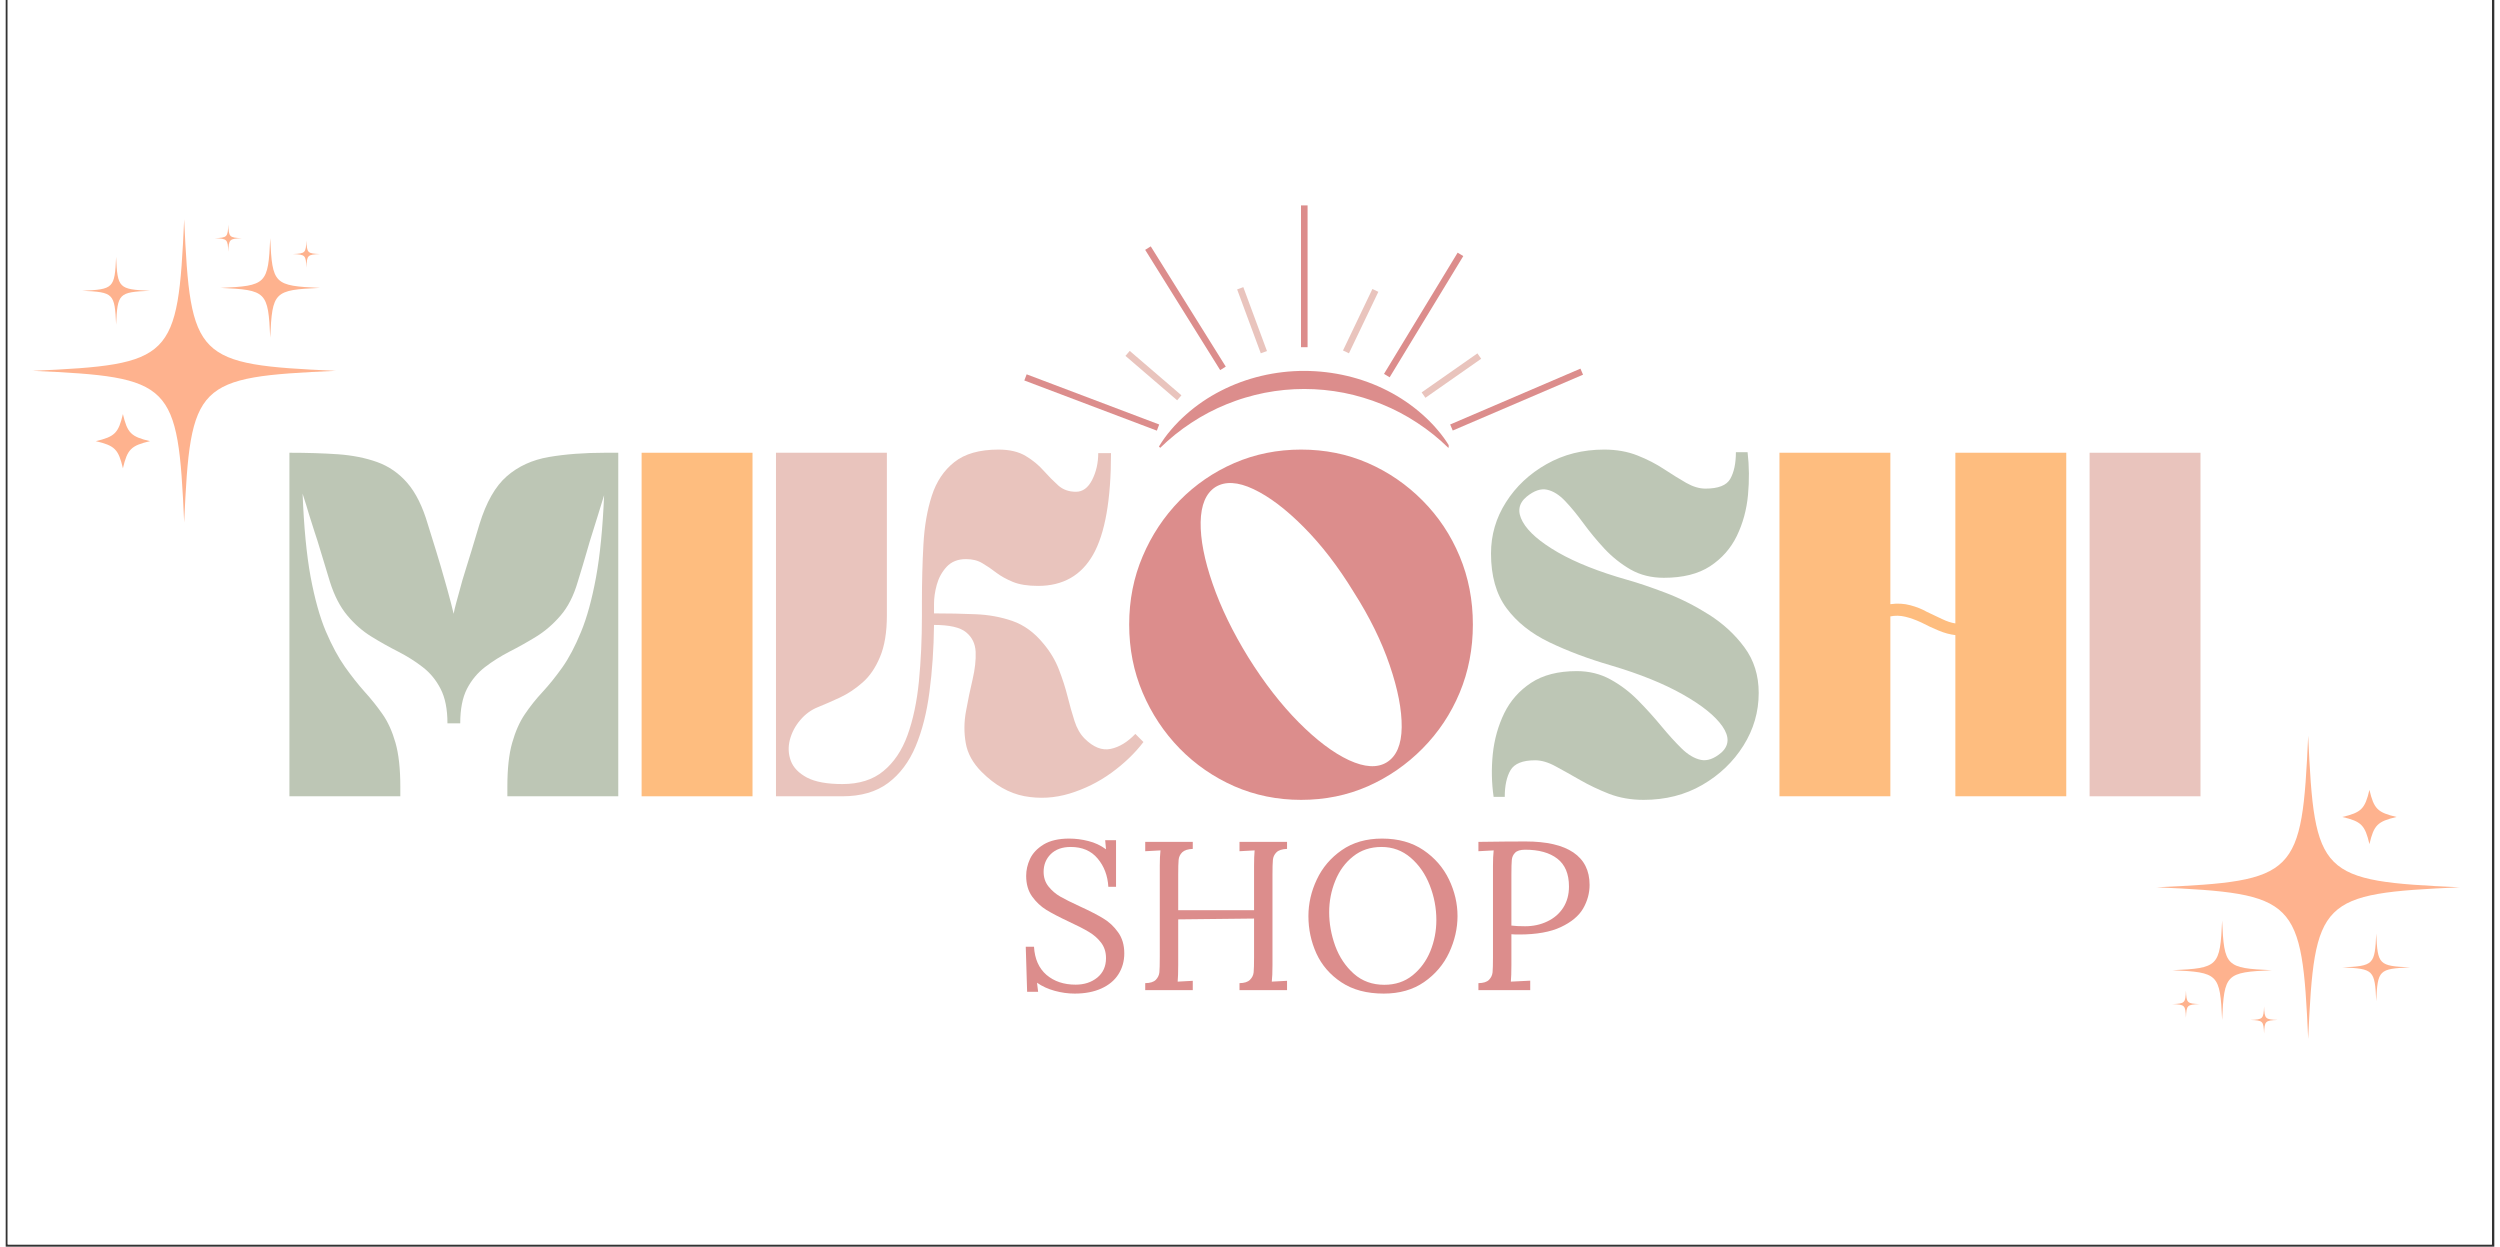 <svg xmlns="http://www.w3.org/2000/svg" xmlns:xlink="http://www.w3.org/1999/xlink" width="377" viewBox="0 0 282.96 141.75" height="188" preserveAspectRatio="xMidYMid meet"><rect x="0" y="0" width="282.96" height="141.75" fill="#333333" stroke="none"/><defs><g></g><clipPath id="cb951d0bc7"><path d="M 0.23 0 L 282.691 0 L 282.691 141.5 L 0.23 141.5 Z M 0.23 0 " clip-rule="nonzero"></path></clipPath><clipPath id="d104171684"><path d="M 3.059 24.93 L 37.496 24.93 L 37.496 59.367 L 3.059 59.367 Z M 3.059 24.93 " clip-rule="nonzero"></path></clipPath><clipPath id="4c4e45a43f"><path d="M 244.594 83.684 L 278.996 83.684 L 278.996 118.09 L 244.594 118.09 Z M 244.594 83.684 " clip-rule="nonzero"></path></clipPath><clipPath id="95c81b5bdb"><path d="M 131.125 42.168 L 164.07 42.168 L 164.07 51 L 131.125 51 Z M 131.125 42.168 " clip-rule="nonzero"></path></clipPath></defs><g clip-path="url(#cb951d0bc7)"><path fill="#ffffff" d="M 0.23 0 L 283.23 0 L 283.23 141.5 L 0.23 141.5 Z M 0.23 0 " fill-opacity="1" fill-rule="nonzero"></path><path fill="#ffffff" d="M 0.23 0 L 283.23 0 L 283.23 141.5 L 0.23 141.5 Z M 0.23 0 " fill-opacity="1" fill-rule="nonzero"></path></g><path fill="#feb28e" d="M 16.41 50.16 C 14.25 50.668 13.836 51.082 13.328 53.246 C 12.82 51.082 12.406 50.668 10.242 50.16 C 12.406 49.652 12.82 49.238 13.328 47.078 C 13.836 49.238 14.25 49.652 16.41 50.16 Z M 16.41 50.16 " fill-opacity="1" fill-rule="nonzero"></path><g clip-path="url(#d104171684)"><path fill="#feb28e" d="M 37.527 42.164 C 21.59 42.879 21.012 43.461 20.293 59.398 C 19.578 43.461 18.996 42.879 3.059 42.164 C 18.996 41.445 19.578 40.867 20.293 24.93 C 21.012 40.867 21.59 41.445 37.527 42.164 Z M 37.527 42.164 " fill-opacity="1" fill-rule="nonzero"></path></g><path fill="#feb28e" d="M 16.402 33.062 C 12.844 33.219 12.715 33.352 12.555 36.91 C 12.395 33.352 12.262 33.219 8.703 33.062 C 12.266 32.902 12.395 32.77 12.555 29.211 C 12.715 32.77 12.844 32.902 16.402 33.062 Z M 16.402 33.062 " fill-opacity="1" fill-rule="nonzero"></path><path fill="#feb28e" d="M 35.73 32.734 C 30.504 32.969 30.312 33.16 30.078 38.387 C 29.844 33.16 29.652 32.969 24.426 32.734 C 29.652 32.5 29.844 32.309 30.078 27.082 C 30.312 32.309 30.504 32.5 35.73 32.734 Z M 35.73 32.734 " fill-opacity="1" fill-rule="nonzero"></path><path fill="#feb28e" d="M 35.73 28.887 C 34.305 28.949 34.254 29 34.191 30.426 C 34.125 29 34.074 28.949 32.648 28.887 C 34.074 28.82 34.125 28.77 34.191 27.348 C 34.254 28.77 34.305 28.82 35.73 28.887 Z M 35.73 28.887 " fill-opacity="1" fill-rule="nonzero"></path><path fill="#feb28e" d="M 26.852 27.082 C 25.426 27.145 25.375 27.199 25.309 28.621 C 25.246 27.199 25.195 27.145 23.77 27.082 C 25.195 27.02 25.246 26.965 25.309 25.543 C 25.375 26.965 25.426 27.02 26.852 27.082 Z M 26.852 27.082 " fill-opacity="1" fill-rule="nonzero"></path><path fill="#feb28e" d="M 265.68 92.891 C 267.84 92.383 268.254 91.969 268.762 89.809 C 269.27 91.969 269.684 92.383 271.848 92.891 C 269.684 93.398 269.27 93.812 268.762 95.977 C 268.254 93.812 267.84 93.398 265.68 92.891 Z M 265.68 92.891 " fill-opacity="1" fill-rule="nonzero"></path><g clip-path="url(#4c4e45a43f)"><path fill="#feb28e" d="M 244.562 100.887 C 260.5 100.172 261.078 99.59 261.797 83.652 C 262.512 99.59 263.094 100.172 279.031 100.887 C 263.094 101.605 262.512 102.188 261.797 118.125 C 261.078 102.188 260.5 101.605 244.562 100.887 Z M 244.562 100.887 " fill-opacity="1" fill-rule="nonzero"></path></g><path fill="#feb28e" d="M 265.688 109.992 C 269.246 109.832 269.375 109.703 269.535 106.141 C 269.695 109.703 269.828 109.832 273.387 109.992 C 269.828 110.152 269.695 110.281 269.535 113.84 C 269.375 110.281 269.246 110.152 265.688 109.992 Z M 265.688 109.992 " fill-opacity="1" fill-rule="nonzero"></path><path fill="#feb28e" d="M 246.359 110.316 C 251.586 110.082 251.777 109.891 252.012 104.664 C 252.246 109.891 252.438 110.082 257.664 110.316 C 252.438 110.551 252.25 110.742 252.012 115.969 C 251.777 110.742 251.586 110.551 246.359 110.316 Z M 246.359 110.316 " fill-opacity="1" fill-rule="nonzero"></path><path fill="#feb28e" d="M 246.359 114.168 C 247.785 114.102 247.836 114.051 247.898 112.629 C 247.965 114.051 248.016 114.102 249.441 114.168 C 248.016 114.23 247.965 114.281 247.898 115.707 C 247.836 114.281 247.785 114.23 246.359 114.168 Z M 246.359 114.168 " fill-opacity="1" fill-rule="nonzero"></path><path fill="#feb28e" d="M 255.242 115.969 C 256.664 115.906 256.715 115.855 256.781 114.43 C 256.844 115.855 256.895 115.906 258.32 115.969 C 256.895 116.035 256.844 116.086 256.781 117.508 C 256.715 116.086 256.664 116.035 255.242 115.969 Z M 255.242 115.969 " fill-opacity="1" fill-rule="nonzero"></path><g clip-path="url(#95c81b5bdb)"><path fill="#dc8d8c" d="M 131.125 50.773 C 131.535 50.094 131.996 49.453 132.516 48.855 C 132.77 48.551 133.043 48.262 133.32 47.977 L 133.422 47.867 L 133.531 47.766 L 133.746 47.559 L 133.965 47.355 L 134.188 47.152 C 135.398 46.074 136.73 45.168 138.176 44.43 C 141.074 42.941 144.363 42.168 147.648 42.172 C 150.938 42.176 154.227 42.945 157.121 44.43 C 158.566 45.168 159.895 46.074 161.109 47.152 L 161.332 47.355 L 161.551 47.559 L 161.766 47.766 C 161.801 47.797 161.84 47.832 161.875 47.867 L 161.977 47.977 L 162.184 48.191 C 162.25 48.262 162.32 48.332 162.387 48.406 C 162.457 48.48 162.523 48.555 162.586 48.629 C 162.652 48.703 162.719 48.777 162.781 48.855 C 163.301 49.453 163.766 50.09 164.172 50.77 L 164.027 50.914 C 162.941 49.852 161.762 48.906 160.492 48.074 C 159.227 47.238 157.891 46.535 156.484 45.965 C 156.133 45.82 155.781 45.688 155.426 45.562 C 155.066 45.438 154.711 45.32 154.348 45.211 C 153.625 44.992 152.895 44.812 152.152 44.664 C 149.148 44.082 146.148 44.082 143.148 44.664 C 142.41 44.812 141.676 44.992 140.949 45.211 C 140.59 45.316 140.23 45.438 139.875 45.562 C 139.52 45.688 139.164 45.824 138.812 45.965 C 137.41 46.535 136.074 47.238 134.809 48.074 C 133.539 48.906 132.359 49.855 131.273 50.918 Z M 131.125 50.773 " fill-opacity="1" fill-rule="nonzero"></path></g><g fill="#bdc6b5" fill-opacity="1"><g transform="translate(30.932, 90.54)"><g><path d="M 17.062 -30.938 C 17.477 -29.633 17.789 -28.629 18 -27.922 C 18.219 -27.211 18.395 -26.625 18.531 -26.156 C 18.664 -25.695 18.816 -25.172 18.984 -24.578 C 19.16 -23.984 19.398 -23.109 19.703 -21.953 L 20 -20.75 C 20.031 -20.938 20.07 -21.133 20.125 -21.344 C 20.188 -21.562 20.238 -21.766 20.281 -21.953 C 20.594 -23.109 20.832 -23.984 21 -24.578 C 21.176 -25.172 21.336 -25.695 21.484 -26.156 C 21.641 -26.625 21.82 -27.211 22.031 -27.922 C 22.25 -28.629 22.551 -29.633 22.938 -30.938 C 23.707 -33.438 24.742 -35.254 26.047 -36.391 C 27.348 -37.523 28.941 -38.254 30.828 -38.578 C 32.711 -38.898 34.844 -39.062 37.219 -39.062 L 38.719 -39.062 L 38.719 0 L 26.109 0 L 26.109 -1.094 C 26.109 -3.133 26.289 -4.797 26.656 -6.078 C 27.02 -7.367 27.5 -8.453 28.094 -9.328 C 28.688 -10.211 29.359 -11.055 30.109 -11.859 C 30.859 -12.672 31.609 -13.602 32.359 -14.656 C 33.109 -15.719 33.816 -17.062 34.484 -18.688 C 35.16 -20.32 35.727 -22.391 36.188 -24.891 C 36.645 -27.391 36.953 -30.504 37.109 -34.234 C 36.836 -33.348 36.602 -32.586 36.406 -31.953 C 36.219 -31.316 36.02 -30.68 35.812 -30.047 C 35.602 -29.41 35.375 -28.648 35.125 -27.766 C 34.875 -26.891 34.535 -25.758 34.109 -24.375 C 33.648 -22.801 33 -21.523 32.156 -20.547 C 31.312 -19.566 30.391 -18.77 29.391 -18.156 C 28.391 -17.539 27.379 -16.973 26.359 -16.453 C 25.348 -15.93 24.414 -15.344 23.562 -14.688 C 22.719 -14.039 22.035 -13.219 21.516 -12.219 C 21.004 -11.219 20.75 -9.91 20.75 -8.297 L 19.297 -8.297 C 19.297 -9.91 19.035 -11.219 18.516 -12.219 C 18.004 -13.219 17.328 -14.039 16.484 -14.688 C 15.641 -15.344 14.707 -15.93 13.688 -16.453 C 12.664 -16.973 11.656 -17.539 10.656 -18.156 C 9.656 -18.77 8.742 -19.566 7.922 -20.547 C 7.098 -21.523 6.438 -22.801 5.938 -24.375 C 5.508 -25.789 5.16 -26.941 4.891 -27.828 C 4.629 -28.711 4.391 -29.473 4.172 -30.109 C 3.961 -30.742 3.758 -31.383 3.562 -32.031 C 3.375 -32.688 3.129 -33.477 2.828 -34.406 C 2.973 -30.633 3.273 -27.488 3.734 -24.969 C 4.203 -22.457 4.781 -20.383 5.469 -18.75 C 6.164 -17.125 6.891 -15.781 7.641 -14.719 C 8.391 -13.664 9.133 -12.723 9.875 -11.891 C 10.625 -11.066 11.305 -10.211 11.922 -9.328 C 12.535 -8.453 13.023 -7.367 13.391 -6.078 C 13.754 -4.797 13.938 -3.133 13.938 -1.094 L 13.938 0 L 1.328 0 L 1.328 -39.062 C 3.328 -39.062 5.16 -39.004 6.828 -38.891 C 8.492 -38.773 9.988 -38.477 11.312 -38 C 12.645 -37.52 13.789 -36.723 14.75 -35.609 C 15.707 -34.492 16.477 -32.938 17.062 -30.938 Z M 17.062 -30.938 "></path></g></g></g><g fill="#febd7f" fill-opacity="1"><g transform="translate(70.977, 90.54)"><g><path d="M 13.938 0 L 1.328 0 L 1.328 -39.062 L 13.938 -39.062 Z M 13.938 0 "></path></g></g></g><g fill="#e9c4bd" fill-opacity="1"><g transform="translate(86.255, 90.54)"><g><path d="M 17.922 -20.516 L 17.922 -22.125 C 17.922 -24.395 17.977 -26.566 18.094 -28.641 C 18.207 -30.711 18.523 -32.555 19.047 -34.172 C 19.566 -35.785 20.422 -37.062 21.609 -38 C 22.797 -38.945 24.469 -39.422 26.625 -39.422 C 27.895 -39.422 28.93 -39.176 29.734 -38.688 C 30.535 -38.207 31.211 -37.648 31.766 -37.016 C 32.328 -36.391 32.879 -35.832 33.422 -35.344 C 33.961 -34.863 34.633 -34.625 35.438 -34.625 C 36.207 -34.625 36.82 -35.078 37.281 -35.984 C 37.738 -36.891 37.969 -37.898 37.969 -39.016 L 39.422 -39.016 C 39.422 -33.711 38.742 -29.867 37.391 -27.484 C 36.047 -25.109 33.957 -23.922 31.125 -23.922 C 29.969 -23.922 29.016 -24.07 28.266 -24.375 C 27.516 -24.688 26.879 -25.039 26.359 -25.438 C 25.836 -25.844 25.316 -26.195 24.797 -26.5 C 24.285 -26.812 23.664 -26.969 22.938 -26.969 C 22.008 -26.969 21.273 -26.676 20.734 -26.094 C 20.203 -25.52 19.828 -24.836 19.609 -24.047 C 19.398 -23.266 19.297 -22.547 19.297 -21.891 L 19.297 -20.797 C 20.91 -20.797 22.469 -20.766 23.969 -20.703 C 25.469 -20.648 26.879 -20.395 28.203 -19.938 C 29.535 -19.477 30.719 -18.613 31.75 -17.344 C 32.52 -16.426 33.102 -15.445 33.5 -14.406 C 33.906 -13.363 34.234 -12.344 34.484 -11.344 C 34.734 -10.352 34.992 -9.43 35.266 -8.578 C 35.535 -7.734 35.922 -7.062 36.422 -6.562 C 37.422 -5.57 38.41 -5.18 39.391 -5.391 C 40.367 -5.598 41.301 -6.164 42.188 -7.094 L 43.109 -6.172 C 42.141 -4.898 40.926 -3.734 39.469 -2.672 C 38.008 -1.617 36.426 -0.832 34.719 -0.312 C 33.008 0.207 31.289 0.305 29.562 -0.016 C 27.832 -0.348 26.219 -1.266 24.719 -2.766 C 23.719 -3.766 23.113 -4.859 22.906 -6.047 C 22.695 -7.242 22.707 -8.461 22.938 -9.703 C 23.164 -10.953 23.414 -12.156 23.688 -13.312 C 23.957 -14.469 24.07 -15.504 24.031 -16.422 C 23.988 -17.348 23.629 -18.086 22.953 -18.641 C 22.285 -19.203 21.066 -19.484 19.297 -19.484 C 19.266 -16.785 19.094 -14.254 18.781 -11.891 C 18.477 -9.535 17.953 -7.461 17.203 -5.672 C 16.453 -3.891 15.406 -2.5 14.062 -1.5 C 12.719 -0.5 10.988 0 8.875 0 L 1.328 0 L 1.328 -39.062 L 13.938 -39.062 L 13.938 -20.578 C 13.938 -18.648 13.676 -17.07 13.156 -15.844 C 12.645 -14.613 11.984 -13.645 11.172 -12.938 C 10.367 -12.227 9.516 -11.66 8.609 -11.234 C 7.711 -10.816 6.879 -10.453 6.109 -10.141 C 5.336 -9.836 4.664 -9.348 4.094 -8.672 C 3.52 -8.004 3.125 -7.254 2.906 -6.422 C 2.695 -5.598 2.734 -4.801 3.016 -4.031 C 3.305 -3.258 3.922 -2.625 4.859 -2.125 C 5.805 -1.633 7.145 -1.391 8.875 -1.391 C 10.789 -1.391 12.344 -1.879 13.531 -2.859 C 14.727 -3.836 15.645 -5.195 16.281 -6.938 C 16.914 -8.688 17.348 -10.723 17.578 -13.047 C 17.805 -15.367 17.922 -17.859 17.922 -20.516 Z M 17.922 -20.516 "></path></g></g></g><g fill="#dc8d8c" fill-opacity="1"><g transform="translate(126.712, 90.54)"><g><path d="M 20.578 -39.422 C 23.297 -39.422 25.828 -38.91 28.172 -37.891 C 30.516 -36.867 32.586 -35.445 34.391 -33.625 C 36.203 -31.801 37.609 -29.688 38.609 -27.281 C 39.609 -24.883 40.109 -22.301 40.109 -19.531 C 40.109 -16.77 39.609 -14.188 38.609 -11.781 C 37.609 -9.383 36.203 -7.27 34.391 -5.438 C 32.586 -3.613 30.516 -2.18 28.172 -1.141 C 25.828 -0.109 23.297 0.406 20.578 0.406 C 17.879 0.406 15.348 -0.109 12.984 -1.141 C 10.629 -2.18 8.555 -3.613 6.766 -5.438 C 4.984 -7.27 3.582 -9.383 2.562 -11.781 C 1.539 -14.188 1.031 -16.77 1.031 -19.531 C 1.031 -22.301 1.539 -24.883 2.562 -27.281 C 3.582 -29.688 4.984 -31.801 6.766 -33.625 C 8.555 -35.445 10.629 -36.867 12.984 -37.891 C 15.348 -38.91 17.879 -39.422 20.578 -39.422 Z M 30.312 -3.859 C 31.426 -4.547 31.992 -5.879 32.016 -7.859 C 32.035 -9.836 31.582 -12.18 30.656 -14.891 C 29.738 -17.598 28.375 -20.375 26.562 -23.219 C 24.801 -26.102 22.91 -28.562 20.891 -30.594 C 18.867 -32.633 16.961 -34.078 15.172 -34.922 C 13.391 -35.766 11.941 -35.844 10.828 -35.156 C 9.754 -34.457 9.195 -33.129 9.156 -31.172 C 9.125 -29.211 9.578 -26.879 10.516 -24.172 C 11.453 -21.461 12.805 -18.672 14.578 -15.797 C 16.379 -12.91 18.289 -10.445 20.312 -8.406 C 22.332 -6.375 24.234 -4.941 26.016 -4.109 C 27.805 -3.285 29.238 -3.203 30.312 -3.859 Z M 30.312 -3.859 "></path></g></g></g><g fill="#bdc6b5" fill-opacity="1"><g transform="translate(167.852, 90.54)"><g><path d="M 1.031 -27.609 C 1.031 -29.711 1.598 -31.656 2.734 -33.438 C 3.867 -35.227 5.406 -36.672 7.344 -37.766 C 9.281 -38.867 11.461 -39.422 13.891 -39.422 C 15.305 -39.422 16.57 -39.195 17.688 -38.75 C 18.801 -38.312 19.812 -37.789 20.719 -37.188 C 21.625 -36.594 22.457 -36.078 23.219 -35.641 C 23.988 -35.203 24.719 -34.984 25.406 -34.984 C 26.875 -34.984 27.816 -35.352 28.234 -36.094 C 28.66 -36.844 28.875 -37.852 28.875 -39.125 L 30.203 -39.125 C 30.391 -37.551 30.406 -35.926 30.25 -34.25 C 30.094 -32.582 29.672 -31.035 28.984 -29.609 C 28.297 -28.191 27.281 -27.039 25.938 -26.156 C 24.594 -25.281 22.844 -24.844 20.688 -24.844 C 19.27 -24.844 18.008 -25.156 16.906 -25.781 C 15.812 -26.414 14.82 -27.203 13.938 -28.141 C 13.062 -29.086 12.266 -30.051 11.547 -31.031 C 10.836 -32.008 10.145 -32.852 9.469 -33.562 C 8.801 -34.27 8.113 -34.703 7.406 -34.859 C 6.695 -35.016 5.922 -34.75 5.078 -34.062 C 4.148 -33.289 4.004 -32.336 4.641 -31.203 C 5.273 -30.066 6.609 -28.91 8.641 -27.734 C 10.68 -26.566 13.312 -25.523 16.531 -24.609 C 17.758 -24.266 19.207 -23.773 20.875 -23.141 C 22.551 -22.504 24.195 -21.676 25.812 -20.656 C 27.426 -19.633 28.77 -18.395 29.844 -16.938 C 30.926 -15.477 31.469 -13.75 31.469 -11.75 C 31.469 -9.602 30.891 -7.609 29.734 -5.766 C 28.578 -3.922 27.02 -2.43 25.062 -1.297 C 23.102 -0.16 20.875 0.406 18.375 0.406 C 16.957 0.406 15.648 0.176 14.453 -0.281 C 13.266 -0.75 12.172 -1.27 11.172 -1.844 C 10.18 -2.414 9.258 -2.93 8.406 -3.391 C 7.562 -3.859 6.773 -4.094 6.047 -4.094 C 4.629 -4.094 3.695 -3.719 3.25 -2.969 C 2.812 -2.219 2.594 -1.207 2.594 0.062 L 1.328 0.062 C 1.098 -1.52 1.066 -3.145 1.234 -4.812 C 1.41 -6.477 1.844 -8.02 2.531 -9.438 C 3.227 -10.863 4.25 -12.02 5.594 -12.906 C 6.938 -13.789 8.664 -14.234 10.781 -14.234 C 12.195 -14.234 13.477 -13.914 14.625 -13.281 C 15.781 -12.645 16.828 -11.848 17.766 -10.891 C 18.711 -9.93 19.586 -8.961 20.391 -7.984 C 21.203 -7.004 21.973 -6.156 22.703 -5.438 C 23.43 -4.727 24.16 -4.297 24.891 -4.141 C 25.617 -3.992 26.391 -4.266 27.203 -4.953 C 28.117 -5.766 28.164 -6.766 27.344 -7.953 C 26.52 -9.141 25.02 -10.348 22.844 -11.578 C 20.676 -12.805 17.957 -13.906 14.688 -14.875 C 12.082 -15.633 9.738 -16.516 7.656 -17.516 C 5.582 -18.516 3.957 -19.812 2.781 -21.406 C 1.613 -23 1.031 -25.066 1.031 -27.609 Z M 1.031 -27.609 "></path></g></g></g><g fill="#febd7f" fill-opacity="1"><g transform="translate(200.352, 90.54)"><g><path d="M 13.938 0 L 1.328 0 L 1.328 -39.062 L 13.938 -39.062 L 13.938 -21.844 C 14.75 -21.957 15.508 -21.914 16.219 -21.719 C 16.926 -21.531 17.551 -21.281 18.094 -20.969 C 18.75 -20.664 19.332 -20.391 19.844 -20.141 C 20.363 -19.891 20.859 -19.727 21.328 -19.656 L 21.328 -39.062 L 33.938 -39.062 L 33.938 0 L 21.328 0 L 21.328 -18.328 C 20.711 -18.398 20.078 -18.57 19.422 -18.844 C 18.766 -19.113 18.109 -19.422 17.453 -19.766 C 16.805 -20.066 16.191 -20.285 15.609 -20.422 C 15.035 -20.555 14.477 -20.566 13.938 -20.453 Z M 13.938 0 "></path></g></g></g><g fill="#e9c4bd" fill-opacity="1"><g transform="translate(235.615, 90.54)"><g><path d="M 13.938 0 L 1.328 0 L 1.328 -39.062 L 13.938 -39.062 Z M 13.938 0 "></path></g></g></g><g fill="#dc8d8c" fill-opacity="1"><g transform="translate(114.592, 112.582)"><g><path d="M 6.953 0.391 C 6.203 0.391 5.445 0.285 4.688 0.078 C 3.926 -0.129 3.254 -0.438 2.672 -0.844 L 2.797 0.188 L 1.547 0.188 L 1.391 -4.938 L 2.328 -4.938 C 2.41 -3.551 2.883 -2.484 3.75 -1.734 C 4.625 -0.992 5.727 -0.625 7.062 -0.625 C 8.039 -0.625 8.859 -0.891 9.516 -1.422 C 10.18 -1.961 10.516 -2.703 10.516 -3.641 C 10.516 -4.328 10.328 -4.914 9.953 -5.406 C 9.578 -5.895 9.113 -6.301 8.562 -6.625 C 8.008 -6.957 7.258 -7.344 6.312 -7.781 C 5.227 -8.289 4.367 -8.738 3.734 -9.125 C 3.109 -9.508 2.566 -10.02 2.109 -10.656 C 1.66 -11.289 1.438 -12.07 1.438 -13 C 1.438 -13.645 1.582 -14.285 1.875 -14.922 C 2.176 -15.566 2.691 -16.113 3.422 -16.562 C 4.16 -17.008 5.129 -17.234 6.328 -17.234 C 7.055 -17.234 7.785 -17.141 8.516 -16.953 C 9.242 -16.773 9.91 -16.461 10.516 -16.016 L 10.422 -17.047 L 11.656 -17.047 L 11.656 -11.75 L 10.781 -11.75 C 10.707 -13.02 10.301 -14.094 9.562 -14.969 C 8.832 -15.844 7.812 -16.281 6.5 -16.281 C 5.539 -16.281 4.785 -16.008 4.234 -15.469 C 3.691 -14.926 3.422 -14.254 3.422 -13.453 C 3.422 -12.816 3.602 -12.266 3.969 -11.797 C 4.344 -11.328 4.789 -10.941 5.312 -10.641 C 5.844 -10.336 6.594 -9.961 7.562 -9.516 C 8.656 -9.016 9.535 -8.562 10.203 -8.156 C 10.867 -7.758 11.43 -7.234 11.891 -6.578 C 12.359 -5.93 12.594 -5.133 12.594 -4.188 C 12.594 -3.289 12.367 -2.492 11.922 -1.797 C 11.484 -1.109 10.836 -0.57 9.984 -0.188 C 9.141 0.195 8.129 0.391 6.953 0.391 Z M 6.953 0.391 "></path></g></g></g><g fill="#dc8d8c" fill-opacity="1"><g transform="translate(128.239, 112.582)"><g><path d="M 1.328 -0.797 C 1.891 -0.805 2.289 -0.93 2.531 -1.172 C 2.77 -1.422 2.906 -1.707 2.938 -2.031 C 2.969 -2.363 2.984 -2.938 2.984 -3.75 L 2.984 -14.156 C 2.984 -14.832 3.008 -15.41 3.062 -15.891 L 1.328 -15.797 L 1.328 -16.859 L 6.734 -16.859 L 6.734 -16.062 C 6.18 -16.039 5.781 -15.91 5.531 -15.672 C 5.289 -15.43 5.156 -15.145 5.125 -14.812 C 5.094 -14.488 5.078 -13.914 5.078 -13.094 L 5.078 -9.094 L 13.703 -9.094 L 13.703 -14.156 C 13.703 -14.832 13.723 -15.41 13.766 -15.891 L 12.047 -15.797 L 12.047 -16.859 L 17.453 -16.859 L 17.453 -16.062 C 16.891 -16.039 16.488 -15.91 16.25 -15.672 C 16.008 -15.43 15.875 -15.145 15.844 -14.812 C 15.812 -14.488 15.797 -13.914 15.797 -13.094 L 15.797 -2.859 C 15.797 -2.016 15.77 -1.383 15.719 -0.969 L 17.453 -1.062 L 17.453 0 L 12.047 0 L 12.047 -0.797 C 12.598 -0.805 12.992 -0.93 13.234 -1.172 C 13.484 -1.422 13.625 -1.707 13.656 -2.031 C 13.688 -2.363 13.703 -2.938 13.703 -3.75 L 13.703 -8.141 L 5.078 -8.047 L 5.078 -2.859 C 5.078 -2.016 5.055 -1.383 5.016 -0.969 L 6.734 -1.062 L 6.734 0 L 1.328 0 Z M 1.328 -0.797 "></path></g></g></g><g fill="#dc8d8c" fill-opacity="1"><g transform="translate(147.013, 112.582)"><g><path d="M 9.672 0.391 C 7.754 0.391 6.148 -0.035 4.859 -0.891 C 3.578 -1.742 2.629 -2.836 2.016 -4.172 C 1.41 -5.516 1.109 -6.93 1.109 -8.422 C 1.109 -9.848 1.426 -11.234 2.062 -12.578 C 2.695 -13.93 3.645 -15.047 4.906 -15.922 C 6.164 -16.797 7.691 -17.234 9.484 -17.234 C 11.328 -17.234 12.895 -16.797 14.188 -15.922 C 15.477 -15.047 16.445 -13.93 17.094 -12.578 C 17.738 -11.234 18.062 -9.848 18.062 -8.422 C 18.062 -7.016 17.742 -5.629 17.109 -4.266 C 16.473 -2.91 15.523 -1.797 14.266 -0.922 C 13.004 -0.047 11.473 0.391 9.672 0.391 Z M 9.734 -0.609 C 10.984 -0.609 12.051 -0.961 12.938 -1.672 C 13.832 -2.391 14.508 -3.305 14.969 -4.422 C 15.426 -5.547 15.656 -6.727 15.656 -7.969 C 15.656 -9.332 15.406 -10.648 14.906 -11.922 C 14.406 -13.203 13.68 -14.25 12.734 -15.062 C 11.785 -15.875 10.68 -16.281 9.422 -16.281 C 8.16 -16.281 7.082 -15.922 6.188 -15.203 C 5.289 -14.492 4.613 -13.566 4.156 -12.422 C 3.695 -11.285 3.469 -10.098 3.469 -8.859 C 3.469 -7.586 3.695 -6.312 4.156 -5.031 C 4.625 -3.758 5.332 -2.703 6.281 -1.859 C 7.227 -1.023 8.379 -0.609 9.734 -0.609 Z M 9.734 -0.609 "></path></g></g></g><g fill="#dc8d8c" fill-opacity="1"><g transform="translate(166.123, 112.582)"><g><path d="M 1.328 -0.797 C 1.891 -0.805 2.289 -0.93 2.531 -1.172 C 2.77 -1.422 2.906 -1.707 2.938 -2.031 C 2.969 -2.363 2.984 -2.938 2.984 -3.75 L 2.984 -14.156 C 2.984 -14.832 3.008 -15.41 3.062 -15.891 L 1.328 -15.797 L 1.328 -16.859 C 3.566 -16.891 5.352 -16.906 6.688 -16.906 C 9.082 -16.906 10.895 -16.488 12.125 -15.656 C 13.352 -14.82 13.969 -13.594 13.969 -11.969 C 13.969 -11.031 13.723 -10.133 13.234 -9.281 C 12.742 -8.438 11.898 -7.734 10.703 -7.172 C 9.504 -6.609 7.922 -6.328 5.953 -6.328 C 5.578 -6.328 5.285 -6.336 5.078 -6.359 L 5.078 -2.859 C 5.078 -2.016 5.055 -1.383 5.016 -0.969 L 7.219 -1.078 L 7.219 0 L 1.328 0 Z M 6.641 -7.266 C 7.555 -7.266 8.395 -7.445 9.156 -7.812 C 9.926 -8.176 10.531 -8.695 10.969 -9.375 C 11.406 -10.062 11.625 -10.863 11.625 -11.781 C 11.625 -13.219 11.18 -14.273 10.297 -14.953 C 9.422 -15.629 8.203 -15.969 6.641 -15.969 C 6.098 -15.969 5.719 -15.852 5.5 -15.625 C 5.281 -15.406 5.156 -15.133 5.125 -14.812 C 5.094 -14.5 5.078 -13.926 5.078 -13.094 L 5.078 -7.344 C 5.484 -7.289 6.004 -7.266 6.641 -7.266 Z M 6.641 -7.266 "></path></g></g></g><path stroke-linecap="butt" transform="matrix(0.7, 0.265, -0.265, 0.7, 116.084, 42.559)" fill="none" stroke-linejoin="miter" d="M 0.002 0.501 L 21.531 0.501 " stroke="#dc8d8c" stroke-width="1" stroke-opacity="1" stroke-miterlimit="4"></path><path stroke-linecap="butt" transform="matrix(-0.688, 0.295, -0.295, -0.688, 179.346, 42.602)" fill="none" stroke-linejoin="miter" d="M -0.001 0.499 L 21.53 0.501 " stroke="#dc8d8c" stroke-width="1" stroke-opacity="1" stroke-miterlimit="4"></path><path stroke-linecap="butt" transform="matrix(0.396, 0.635, -0.635, 0.396, 130.198, 28.013)" fill="none" stroke-linejoin="miter" d="M -0.002 0.502 L 21.532 0.499 " stroke="#dc8d8c" stroke-width="1" stroke-opacity="1" stroke-miterlimit="4"></path><path stroke-linecap="butt" transform="matrix(0, 0.749, -0.749, 0, 148.028, 23.352)" fill="none" stroke-linejoin="miter" d="M -0.001 0.501 L 21.532 0.501 " stroke="#dc8d8c" stroke-width="1" stroke-opacity="1" stroke-miterlimit="4"></path><path stroke-linecap="butt" transform="matrix(-0.389, 0.64, -0.64, -0.389, 165.731, 29.117)" fill="none" stroke-linejoin="miter" d="M -0.001 0.501 L 21.533 0.497 " stroke="#dc8d8c" stroke-width="1" stroke-opacity="1" stroke-miterlimit="4"></path><path stroke-linecap="butt" transform="matrix(0.568, 0.488, -0.488, 0.568, 127.807, 39.896)" fill="none" stroke-linejoin="miter" d="M -0.001 0.501 L 10.348 0.502 " stroke="#e9c4bd" stroke-width="1" stroke-opacity="1" stroke-miterlimit="4"></path><path stroke-linecap="butt" transform="matrix(0.26, 0.702, -0.702, 0.26, 140.717, 32.647)" fill="none" stroke-linejoin="miter" d="M 0.001 0.498 L 10.35 0.5 " stroke="#e9c4bd" stroke-width="1" stroke-opacity="1" stroke-miterlimit="4"></path><path stroke-linecap="butt" transform="matrix(-0.323, 0.676, -0.676, -0.323, 156.072, 33.179)" fill="none" stroke-linejoin="miter" d="M 0.002 0.498 L 10.347 0.501 " stroke="#e9c4bd" stroke-width="1" stroke-opacity="1" stroke-miterlimit="4"></path><path stroke-linecap="butt" transform="matrix(0.613, -0.429, 0.429, 0.613, 160.995, 44.616)" fill="none" stroke-linejoin="miter" d="M 0.002 0.501 L 10.346 0.501 " stroke="#e9c4bd" stroke-width="1" stroke-opacity="1" stroke-miterlimit="4"></path></svg>